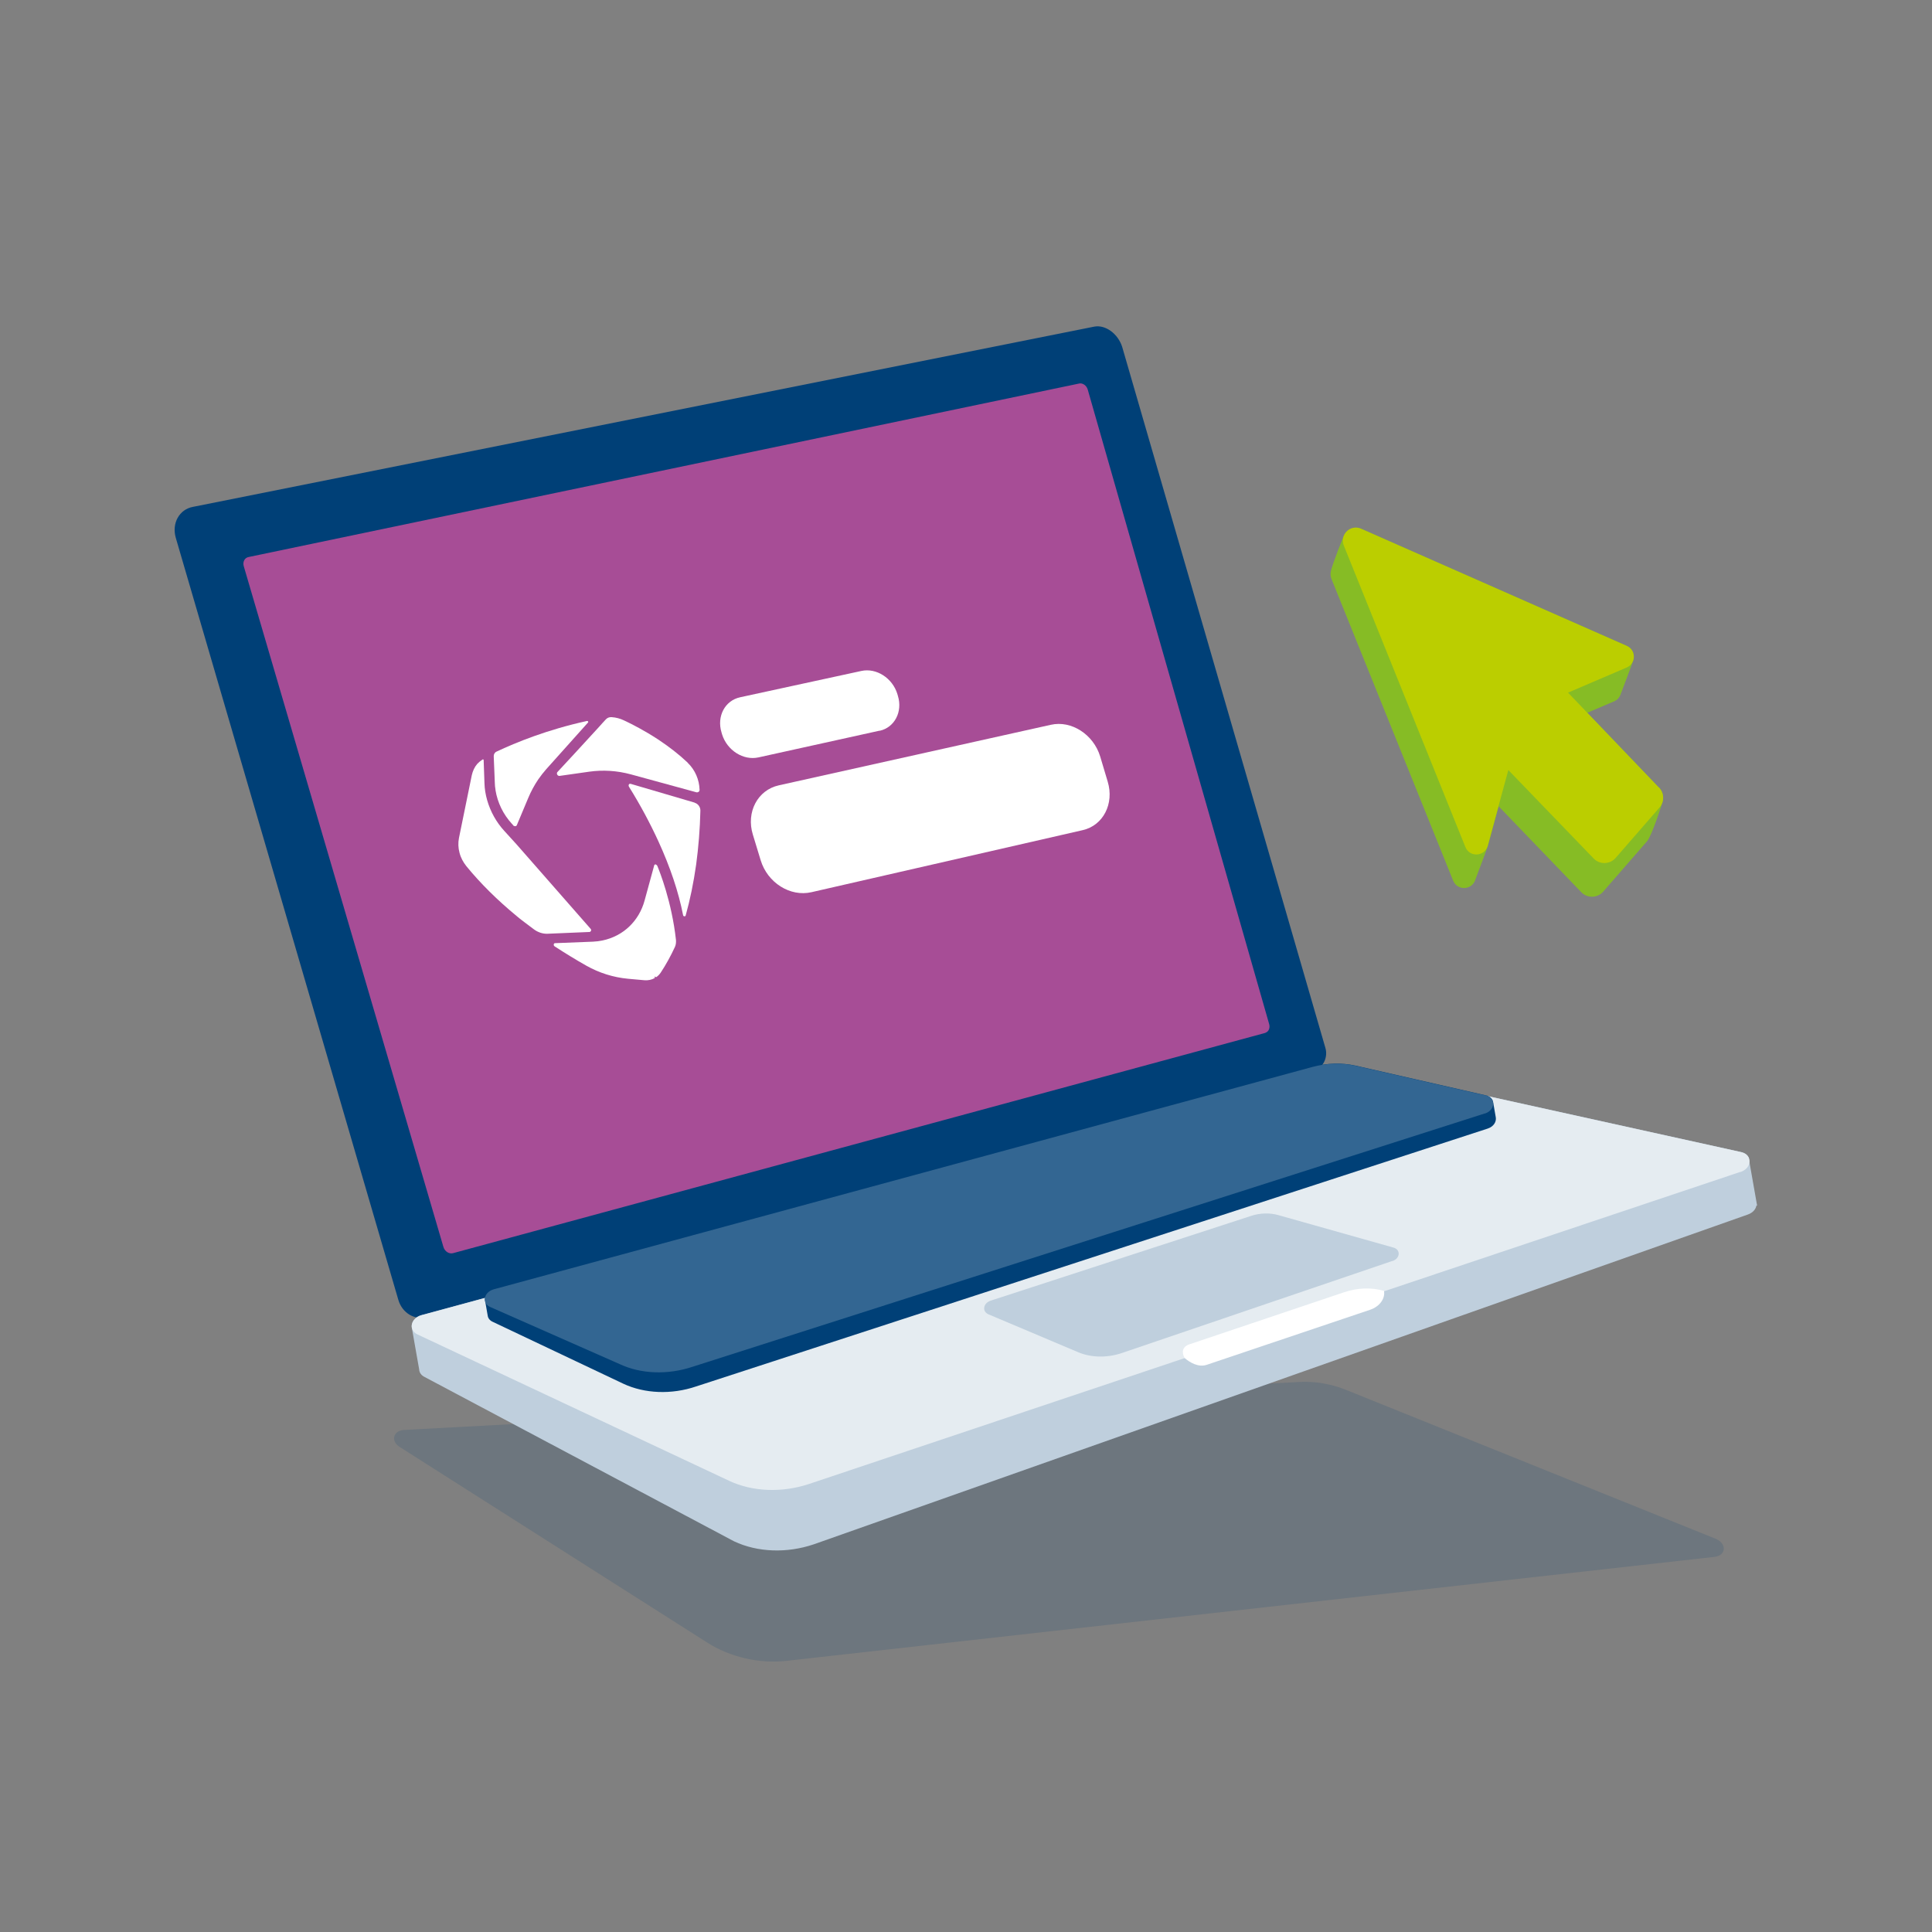 <?xml version="1.0" encoding="UTF-8"?>
<svg id="Iconen" xmlns="http://www.w3.org/2000/svg" viewBox="0 0 141.73 141.73"><rect x="0" y="0" width="141.73" height="141.73" fill="#808080" stroke="none"/>
  <defs>
    <style>
      .cls-1 {
        opacity: .15;
      }

      .cls-1, .cls-2 {
        fill: #004077;
      }

      .cls-1, .cls-2, .cls-3, .cls-4, .cls-5, .cls-6, .cls-7, .cls-8, .cls-9 {
        stroke-width: 0px;
      }

      .cls-3 {
        fill: #e5ecf1;
      }

      .cls-4 {
        fill: #bbce00;
      }

      .cls-5 {
        fill: #a74d96;
      }

      .cls-6 {
        fill: #336692;
      }

      .cls-7 {
        fill: #86bc25;
      }

      .cls-8 {
        fill: #fff;
      }

      .cls-9 {
        fill: #bfcfdd;
      }
    </style>
  </defs>
  <path class="cls-1" d="M125.85,112.88l-27.11-10.92c-1.09-.44-2.28-.64-3.42-.58l-65.67,3.52c-.8.04-1.01.81-.34,1.24l22.56,14.35c1.69,1.08,3.83,1.57,5.81,1.35l68.1-7.63c.86-.1.91-.99.07-1.33Z"/>
  <g>
    <g>
      <g>
        <path class="cls-2" d="M96.38,78.53l-65.06,18.09c-.9.25-1.82-.3-2.1-1.27L12.9,39.47c-.32-1.08.25-2.11,1.27-2.29l66.11-13.22c.82-.15,1.73.52,2.04,1.48l14.9,51.4c.23.72-.16,1.51-.83,1.7Z"/>
        <path class="cls-5" d="M92.83,75.77l-59.59,16.16c-.29.08-.61-.12-.71-.45l-14.65-49.95c-.09-.32.07-.62.37-.67l60.94-12.73c.24-.04.51.15.6.43l13.31,46.55c.09.29-.03.58-.27.65Z"/>
      </g>
      <path class="cls-9" d="M128.31,84.99h0c-.07-.22-.26-.41-.59-.48l-27.4-6.05c-1.1-.24-2.3-.21-3.45.1l-65.94,17.91c-.5.13-.76.52-.73.87h0s.55,3.12.55,3.12h0c.01.22.14.43.41.56l22.69,12.05c1.72.81,3.87.89,5.85.22l68.51-24.19c.38-.13.59-.39.64-.66h.05s-.61-3.46-.61-3.46Z"/>
      <path class="cls-3" d="M127.67,85.97l-68.31,22.89c-1.98.66-4.14.58-5.85-.22l-22.89-10.75c-.68-.32-.49-1.2.32-1.41l65.94-17.91c1.15-.31,2.34-.35,3.45-.1l27.4,6.05c.85.19.81,1.17-.05,1.46Z"/>
      <path class="cls-8" d="M98.63,94.79l-11.38,3.83c-.53.18-.58.6-.34,1.01.38.32,1,.7,1.62.49l11.99-4.04c.68-.23,1.11-.81,1.01-1.38-.91-.27-1.95-.23-2.9.09Z"/>
      <g>
        <path class="cls-2" d="M109.54,80.88h0c-.03-.24-.21-.46-.55-.53l-9.56-2.18c-1-.22-2.09-.19-3.14.09l-60.05,16.31c-.49.13-.73.53-.65.87h0s.19,1.09.19,1.09h0c.03.18.15.34.37.44l9.58,4.54c1.56.73,3.53.81,5.33.2l58.08-18.92c.45-.15.64-.51.59-.82h0s-.19-1.09-.19-1.09Z"/>
        <path class="cls-6" d="M108.93,81.68l-58.14,18.59c-1.81.6-3.77.53-5.33-.2l-9.52-4.2c-.62-.29-.44-1.09.29-1.29l60.05-16.31c1.04-.28,2.13-.32,3.14-.09l9.56,2.18c.77.17.74,1.07-.05,1.33Z"/>
      </g>
      <path class="cls-9" d="M102.15,92.5l-19.86,6.76c-1.07.36-2.24.34-3.19-.06l-6.58-2.78c-.5-.21-.4-.83.17-1.01l19.08-6.21c.66-.22,1.38-.24,2.01-.06l8.44,2.38c.55.15.5.8-.07.99Z"/>
    </g>
    <g>
      <path class="cls-8" d="M79.42,60.9l-19.89,4.55c-1.56.36-3.23-.69-3.73-2.35l-.57-1.87c-.51-1.65.35-3.28,1.91-3.62l19.95-4.44c1.51-.34,3.13.71,3.62,2.33l.55,1.84c.49,1.62-.33,3.22-1.84,3.56Z"/>
      <path class="cls-8" d="M64.53,53.6l-8.88,1.96c-1.12.25-2.31-.51-2.68-1.69l-.04-.14c-.36-1.18.25-2.34,1.37-2.58l8.89-1.93c1.1-.24,2.28.52,2.64,1.69l.04.14c.36,1.17-.25,2.32-1.34,2.56Z"/>
      <g>
        <path class="cls-8" d="M50.96,58.88h0s-4.7-1.38-4.7-1.38c-.03,0-.05,0-.06,0-.03,0-.05.03-.06.04-.03.04-.04.11.01.19.83,1.33,1.55,2.68,2.15,3.99.87,1.9,1.48,3.72,1.81,5.41.01.07.07.09.09.09.04,0,.09,0,.1-.06.32-1.14.58-2.4.77-3.74.17-1.27.28-2.6.31-3.96,0-.26-.17-.5-.42-.57Z"/>
        <path class="cls-8" d="M50.45,55.95c-.62-.59-1.35-1.16-2.18-1.71-.98-.64-1.89-1.11-2.49-1.39-.29-.14-.6-.22-.91-.24-.05,0-.1,0-.15.01-.11.02-.21.08-.29.17-.12.13-.29.31-.49.54-.49.53-1.17,1.27-1.8,1.96l-1.25,1.35c-.05.06-.04.13-.01.19.03.05.09.1.17.09l2.18-.31c1-.14,2.03-.08,3.06.2l4.79,1.31c.06.02.12,0,.17-.03.05-.04.07-.09.07-.15h0c-.02-.74-.33-1.46-.86-1.97Z"/>
        <path class="cls-8" d="M48.13,63.42s-.06-.01-.09,0c-.03.01-.04.03-.05.07l-.7,2.56c-.41,1.52-1.57,2.62-3.08,2.94-.24.05-.48.08-.71.09l-2.78.11s-.02,0-.02,0c-.06.01-.07.07-.08.09,0,.04,0,.1.06.14.77.5,1.55.98,2.33,1.42.96.54,1.99.86,3.05.96l1.22.11c.26.02.52-.03.75-.16v-.12s.1.06.1.06c.14-.09.25-.21.34-.34.37-.56.72-1.19,1.04-1.88.07-.15.09-.32.08-.5-.31-2.82-1.2-5.04-1.37-5.45-.02-.04-.05-.07-.09-.09Z"/>
        <path class="cls-8" d="M37.64,60.55s.1.07.16.06c.06,0,.1-.04.12-.09l.83-1.98c.2-.48.45-.94.74-1.37.18-.26.37-.5.57-.73l3.08-3.44s0-.01.01-.02c0-.02,0-.04,0-.04h0s-.03-.05-.07-.05c0,0-.01,0-.02,0-2.92.64-5.22,1.58-6.64,2.25-.13.06-.21.2-.2.35l.08,1.95c0,.15.02.32.05.5v.03c.15.91.56,1.76,1.19,2.45l.1.11Z"/>
        <path class="cls-8" d="M43.36,68.29c.02-.06,0-.12-.04-.16h0s-5.41-6.17-5.41-6.17l-.91-1c-.59-.64-1.02-1.42-1.26-2.25-.12-.42-.19-.84-.2-1.26l-.06-1.7s-.02-.04-.03-.04c0,0-.02,0-.03,0,0,0,0,0-.01,0-.18.12-.31.23-.4.33-.2.23-.33.52-.4.83l-.94,4.6c-.07.35-.06.73.04,1.09.09.36.27.69.5.98,1.02,1.25,2.26,2.48,3.69,3.66.28.24.65.51.98.76.1.08.2.15.28.21.29.22.65.34.99.33l3.08-.13c.06,0,.1-.03.12-.09Z"/>
      </g>
    </g>
    <g>
      <path class="cls-7" d="M121.7,57.78l-5.26-5.49,1.97-.84c.23-.1.38-.27.46-.47.16-.41.88-2.32.95-2.55.12-.39-.04-.86-.48-1.05l-19.48-8.59c-.49-.21-.98,0-1.21.39-.14.24-.9,2.19-1.02,2.73-.04.18-.03.38.05.57l8.92,22.12c.31.77,1.42.71,1.64-.1,0,0,.85-2.24.92-2.47l.78-2.88,6.06,6.3c.44.46,1.19.44,1.61-.04l3.22-3.7c.35-.41,1.11-2.76,1.15-2.93.08-.35,0-.73-.27-1.01Z"/>
      <path class="cls-4" d="M121.7,57.78l-6.67-6.97,4.3-1.84c.7-.3.7-1.29,0-1.59l-19.48-8.59c-.78-.35-1.59.43-1.27,1.23l8.92,22.12c.31.77,1.42.71,1.64-.1l1.51-5.55,6.26,6.49c.44.46,1.19.44,1.61-.04l3.22-3.7c.37-.42.35-1.06-.04-1.47Z"/>
    </g>
  </g>
</svg>